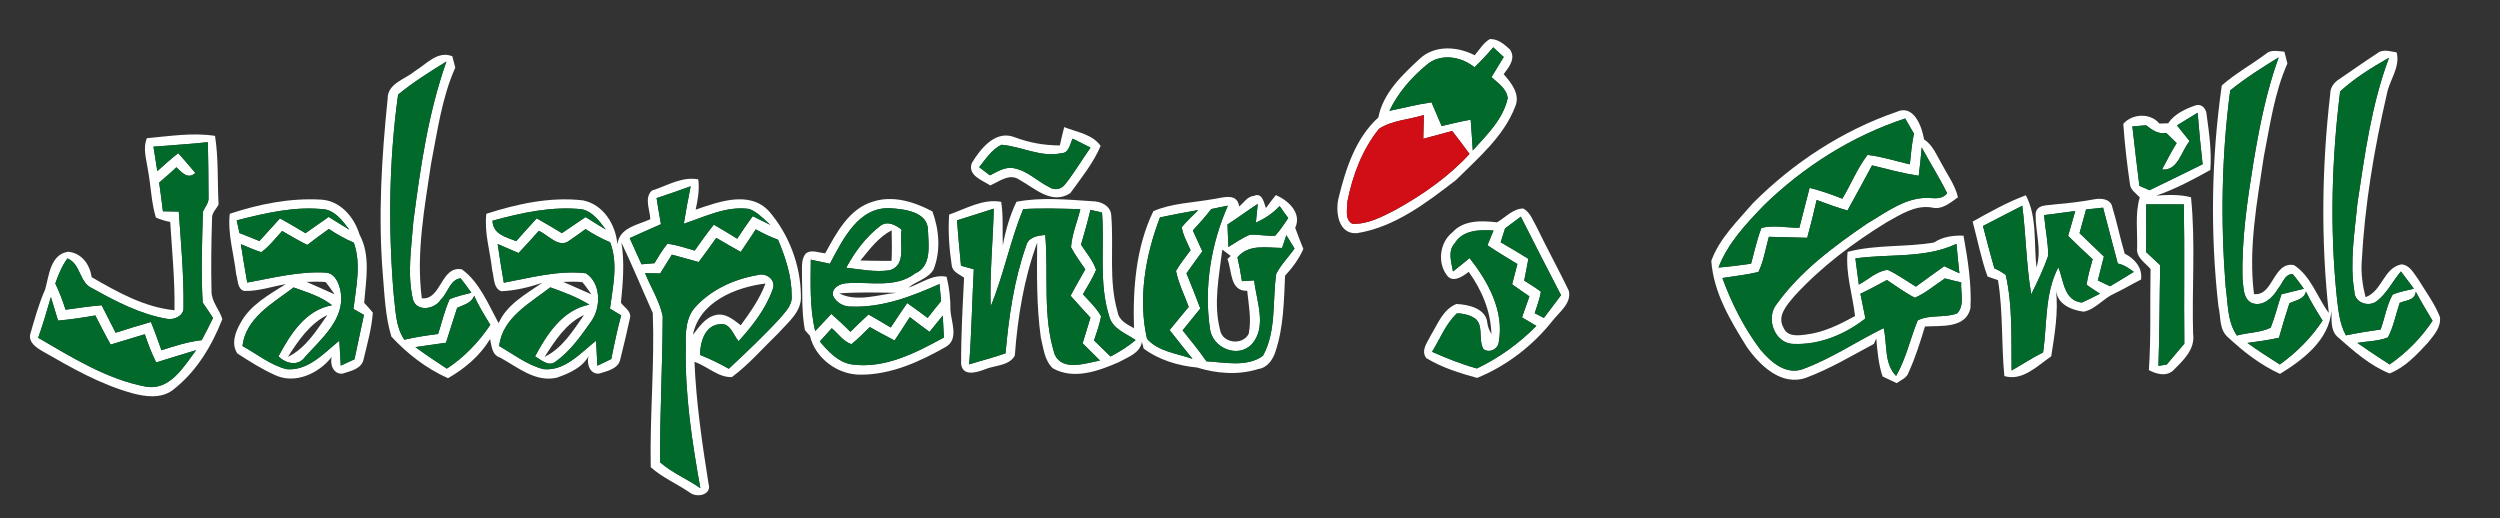 <?xml version="1.0" encoding="UTF-8" ?>
<!DOCTYPE svg PUBLIC "-//W3C//DTD SVG 1.1//EN" "http://www.w3.org/Graphics/SVG/1.1/DTD/svg11.dtd">
<svg width="584pt" height="121pt" viewBox="0 0 584 121" version="1.1" xmlns="http://www.w3.org/2000/svg">
<rect x="0" y="0" width="584" height="121" fill="#333333" stroke="none"/>
<g id="#ffffffff">
<path fill="#ffffff" opacity="1.00" d=" M 344.48 12.91 C 345.61 11.62 346.50 10.00 348.04 9.12 C 349.97 9.09 351.40 10.34 352.73 11.57 C 354.17 13.61 352.49 15.72 351.25 17.33 C 353.05 19.36 355.19 22.00 353.95 24.90 C 351.26 31.91 345.29 36.91 340.10 42.07 C 333.20 47.38 325.81 53.06 316.99 54.47 C 312.55 54.80 311.88 49.31 312.73 46.08 C 314.39 39.36 316.69 32.23 321.98 27.45 C 323.07 21.72 327.57 17.51 331.67 13.71 C 335.15 10.46 340.50 10.83 344.48 12.91 M 344.44 15.72 C 341.36 13.18 336.45 12.37 333.27 15.15 C 329.69 18.10 326.58 21.70 324.57 25.89 C 327.84 25.23 331.08 24.37 334.40 23.90 C 335.19 25.74 335.98 27.59 336.77 29.44 C 339.02 28.90 341.27 28.37 343.55 27.95 C 343.74 30.35 343.88 32.75 344.04 35.15 C 347.30 31.53 351.12 27.87 352.20 22.94 C 351.97 20.69 349.92 19.42 348.41 18.02 C 349.36 16.45 350.32 14.88 351.27 13.31 C 350.66 12.74 349.43 11.62 348.82 11.06 C 347.44 12.68 345.98 14.25 344.44 15.72 M 322.16 30.07 C 318.24 34.89 315.95 40.99 314.76 47.05 C 314.74 48.72 314.08 51.32 315.89 52.27 C 319.55 52.45 322.88 50.59 326.05 48.98 C 332.36 45.48 338.37 41.29 343.28 35.96 C 341.96 34.15 340.60 32.35 339.22 30.59 C 336.98 31.23 334.72 31.81 332.48 32.41 C 332.53 30.56 332.58 28.71 332.62 26.86 C 329.16 27.95 325.25 28.08 322.16 30.07 Z" />
<path fill="#ffffff" opacity="1.00" d=" M 529.28 12.61 C 530.50 11.48 532.15 11.99 533.63 12.07 C 533.80 12.76 534.16 14.14 534.34 14.83 C 531.27 21.72 530.28 29.28 528.82 36.62 C 527.25 47.21 525.19 57.97 526.53 68.70 C 531.05 69.25 531.00 61.02 535.88 61.93 C 539.84 64.50 541.29 69.42 544.01 73.11 C 542.14 56.11 542.38 38.93 544.34 21.96 C 544.32 20.45 545.24 19.22 546.49 18.46 C 549.45 16.45 552.37 14.38 555.36 12.43 C 556.67 11.36 558.37 12.04 559.86 12.24 C 560.75 15.81 558.10 18.76 557.53 22.15 C 554.57 34.93 552.41 47.92 551.70 61.03 C 551.50 63.86 551.90 66.67 552.59 69.42 C 556.48 68.03 556.79 62.60 560.94 61.76 C 562.88 61.85 563.82 63.80 564.84 65.16 C 566.61 68.07 568.71 70.84 569.96 74.03 C 570.31 76.42 568.52 78.34 567.15 80.06 C 564.56 82.86 561.83 85.81 558.21 87.24 C 553.54 85.37 549.72 81.92 545.98 78.63 C 544.33 77.06 544.73 74.63 544.60 72.59 C 544.12 79.39 537.98 84.05 532.61 87.34 C 528.01 85.24 523.98 82.09 520.31 78.65 C 518.37 76.86 518.80 73.94 518.23 71.58 C 516.28 54.44 516.58 37.01 519.01 19.96 C 522.15 17.19 525.91 15.12 529.28 12.61 M 520.98 21.12 C 518.96 36.28 518.72 51.72 519.91 66.97 C 520.49 70.81 520.23 75.04 522.54 78.38 C 525.12 77.65 528.01 77.73 530.43 76.55 C 531.44 74.00 532.08 71.33 532.95 68.74 C 534.69 68.30 536.43 67.88 538.18 67.45 C 537.33 66.30 536.50 65.12 535.57 64.02 C 533.73 63.99 533.27 66.14 532.26 67.28 C 531.01 69.39 528.83 71.70 526.12 70.83 C 523.90 69.87 524.12 67.03 523.85 65.04 C 523.62 55.91 524.97 46.84 526.42 37.86 C 527.81 29.58 529.43 21.31 532.30 13.40 C 528.41 15.79 524.53 18.25 520.98 21.12 M 546.66 21.35 C 544.69 37.16 544.24 53.22 545.85 69.09 C 546.22 72.24 546.45 75.51 548.01 78.34 C 550.69 77.79 553.39 77.34 556.11 76.98 C 557.07 74.29 557.53 71.34 558.91 68.83 C 560.48 68.11 562.22 67.88 563.89 67.43 C 562.88 66.09 561.86 64.75 560.86 63.41 C 558.95 65.64 557.65 68.42 555.33 70.26 C 553.40 71.87 550.02 70.78 549.98 68.09 C 548.85 61.25 550.05 54.30 550.70 47.47 C 552.42 36.01 553.98 24.38 558.08 13.48 C 554.07 15.76 550.06 18.24 546.66 21.35 M 538.68 68.14 C 538.18 69.98 536.22 70.13 534.81 70.85 C 533.94 73.52 533.12 76.20 532.37 78.90 C 529.94 79.45 527.45 79.77 525.00 80.11 C 527.46 81.87 529.99 83.53 532.56 85.14 C 536.47 82.34 539.90 78.92 542.55 74.89 C 541.18 72.69 539.81 70.48 538.68 68.14 M 564.33 68.16 C 564.11 70.24 561.97 70.11 560.57 70.75 C 559.66 73.43 559.15 76.28 557.83 78.81 C 555.57 79.73 553.05 79.69 550.68 80.10 C 553.15 81.84 555.67 83.49 558.21 85.14 C 562.16 82.40 565.58 78.95 568.24 74.94 C 566.92 72.69 565.56 70.46 564.33 68.16 Z" />
<path fill="#ffffff" opacity="1.00" d=" M 96.89 16.63 C 99.60 15.01 102.15 11.78 105.66 13.13 C 105.84 13.80 106.18 15.14 106.35 15.80 C 103.19 22.89 102.19 30.67 100.70 38.22 C 99.16 48.60 97.18 59.17 98.53 69.68 C 103.10 70.20 102.98 61.94 107.91 62.93 C 112.03 65.93 114.07 71.10 116.48 75.49 C 118.37 71.12 122.90 68.68 126.65 66.07 C 123.56 67.12 120.33 67.90 117.07 68.03 C 115.18 67.26 115.45 64.74 114.97 63.10 C 114.51 58.72 113.09 54.37 113.61 49.94 C 120.84 47.62 128.53 45.93 136.15 46.80 C 140.94 47.75 143.85 52.47 144.22 57.09 C 144.70 53.13 148.96 52.57 151.91 51.21 C 151.85 49.05 150.44 46.31 152.25 44.53 C 155.79 43.42 159.27 41.17 163.12 41.90 C 163.42 44.28 163.02 46.65 162.51 48.97 C 167.91 47.13 175.12 44.41 179.68 49.39 C 184.29 54.76 187.02 61.92 187.09 69.02 C 187.35 72.80 184.10 75.27 181.84 77.81 C 178.26 81.26 174.98 85.11 170.98 88.08 C 167.84 88.25 165.19 85.51 162.23 84.53 C 162.62 94.07 164.02 103.52 165.50 112.93 C 166.40 115.62 162.75 116.39 161.09 115.03 C 158.11 112.99 154.70 111.56 152.01 109.13 C 151.78 97.14 152.94 85.10 152.49 73.11 C 150.04 67.64 147.75 62.09 145.17 56.68 C 145.93 61.35 145.51 66.06 145.05 70.73 C 145.81 71.78 147.27 72.53 147.23 73.99 C 146.52 77.30 145.73 80.58 144.92 83.86 C 144.50 86.16 141.86 86.67 140.00 87.26 C 137.81 87.54 136.96 84.93 137.49 83.21 C 135.96 85.93 132.87 87.25 130.06 88.23 C 125.08 89.38 120.90 85.75 116.83 83.53 C 114.90 82.94 114.85 80.84 114.48 79.20 C 112.15 83.09 108.56 86.12 104.65 88.35 C 99.62 86.11 95.16 82.65 91.43 78.63 C 90.00 73.92 89.83 68.91 89.42 64.02 C 88.31 50.39 89.16 36.69 90.55 23.12 C 90.50 19.45 94.59 18.58 96.89 16.63 M 93.00 22.10 C 90.86 37.53 90.67 53.29 91.97 68.83 C 92.44 72.40 92.35 76.25 94.45 79.35 C 97.05 78.76 99.69 78.34 102.34 78.02 C 103.23 75.30 103.85 72.49 105.04 69.88 C 106.67 69.20 108.40 68.83 110.11 68.38 C 109.28 67.24 108.48 66.09 107.58 65.01 C 105.09 65.32 104.62 68.51 102.94 70.03 C 101.56 72.27 97.30 72.95 96.46 69.94 C 95.08 63.99 96.11 57.84 96.55 51.84 C 98.19 39.19 100.01 26.43 104.29 14.36 C 100.42 16.77 96.51 19.19 93.00 22.10 M 153.38 46.28 C 153.70 48.31 154.02 50.34 154.40 52.37 C 151.97 53.46 149.52 54.51 147.10 55.63 C 147.98 57.69 148.98 59.69 149.86 61.74 C 150.62 61.68 152.12 61.54 152.88 61.48 C 153.83 59.93 154.73 58.33 155.91 56.94 C 158.09 57.20 160.17 57.93 162.28 58.53 C 163.72 56.48 165.17 54.43 166.75 52.48 C 168.59 53.54 170.40 54.64 172.21 55.76 C 173.36 53.97 174.58 52.23 175.83 50.50 C 177.21 51.19 178.59 51.87 179.98 52.55 C 178.43 51.22 177.02 49.59 175.07 48.82 C 169.71 48.04 164.70 50.64 159.74 52.26 C 160.21 49.33 160.75 46.42 161.34 43.51 C 158.70 44.47 156.06 45.41 153.38 46.28 M 115.05 51.56 C 115.16 54.76 118.20 55.36 120.58 56.33 C 122.17 54.54 123.76 52.76 125.38 51.01 C 127.36 52.13 129.32 53.27 131.26 54.46 C 133.11 53.21 134.93 51.93 136.80 50.71 C 138.36 51.70 139.93 52.68 141.52 53.62 C 140.03 51.69 138.47 49.44 135.92 48.88 C 128.87 48.15 121.82 49.71 115.05 51.56 M 121.13 59.11 C 119.50 58.41 117.87 57.70 116.25 57.00 C 116.72 60.01 117.15 63.04 117.69 66.04 C 124.00 64.88 130.44 63.06 136.89 63.84 C 140.41 66.15 140.43 71.75 138.16 75.00 C 135.71 78.48 133.18 82.11 129.64 84.58 C 128.03 85.68 126.34 84.00 124.99 83.26 C 127.72 78.08 131.47 72.35 137.66 71.16 C 134.81 69.42 131.68 68.24 128.54 67.13 C 123.81 70.84 117.36 74.18 116.61 80.84 C 119.98 82.75 123.14 85.27 126.95 86.23 C 131.98 86.74 135.63 82.41 139.25 79.58 C 139.34 81.53 139.45 83.48 139.54 85.43 C 140.63 84.91 141.71 84.39 142.80 83.86 C 143.47 80.45 144.19 77.03 145.10 73.67 C 144.23 73.15 143.36 72.63 142.49 72.11 C 143.14 66.97 144.46 61.62 142.52 56.59 C 140.51 55.76 138.60 54.70 136.78 53.52 C 135.56 54.40 134.36 55.31 133.10 56.13 C 130.60 58.20 128.13 54.89 125.86 53.93 C 124.31 55.69 122.75 57.43 121.13 59.11 M 173.04 58.85 C 171.13 57.77 169.20 56.70 167.32 55.57 C 165.97 57.46 164.63 59.36 163.22 61.21 C 161.14 60.60 159.03 60.10 156.95 59.49 C 156.05 60.96 155.13 62.42 154.22 63.88 C 153.33 63.86 151.56 63.82 150.68 63.80 C 152.04 67.14 154.06 70.29 154.81 73.84 C 154.77 85.22 154.14 96.60 154.19 107.98 C 156.97 110.46 160.56 111.88 163.60 114.04 C 161.65 103.15 159.97 92.13 160.20 81.04 C 160.13 77.76 160.14 74.08 162.58 71.56 C 166.30 67.56 171.58 65.18 176.91 64.27 C 178.95 63.60 181.37 65.35 180.51 67.56 C 178.89 72.17 175.79 76.12 172.54 79.70 C 171.25 78.25 170.58 75.26 168.07 75.74 C 164.62 76.05 163.55 80.00 163.53 82.91 C 165.84 83.83 168.09 84.89 170.24 86.14 C 174.34 82.31 178.44 78.45 182.23 74.31 C 183.48 72.82 185.12 71.25 184.93 69.12 C 184.97 64.56 183.49 60.16 181.75 56.00 C 179.94 55.35 178.22 54.49 176.54 53.58 C 175.43 55.38 174.18 57.08 173.04 58.85 M 131.56 65.85 C 133.75 66.82 135.96 67.76 138.15 68.75 C 137.46 67.79 136.81 66.80 136.04 65.91 C 134.55 65.73 133.05 65.82 131.56 65.85 M 161.87 78.21 C 163.30 76.42 164.67 74.23 167.04 73.63 C 169.35 72.96 171.35 74.68 173.04 75.98 C 175.28 72.93 177.47 69.80 178.82 66.23 C 171.86 67.08 163.37 70.52 161.87 78.21 M 106.79 71.91 C 105.89 74.62 105.07 77.35 104.18 80.06 C 101.80 80.40 99.42 80.74 97.04 81.08 C 99.42 82.85 101.90 84.48 104.38 86.11 C 108.45 83.45 111.84 79.90 114.54 75.87 C 113.17 73.67 111.81 71.47 110.76 69.10 C 110.13 70.85 108.28 71.21 106.79 71.91 M 127.22 83.36 C 131.39 81.35 133.87 77.23 136.43 73.58 C 132.22 75.52 129.64 79.60 127.22 83.36 Z" />
<path fill="#ffffff" opacity="1.00" d=" M 506.48 28.80 C 507.95 26.60 510.56 25.40 512.99 24.58 C 514.62 24.21 515.46 25.67 515.50 27.04 C 516.08 31.23 516.66 35.47 516.33 39.70 C 512.27 41.97 508.14 44.17 503.73 45.69 C 506.43 45.51 509.17 45.39 511.82 46.08 C 512.90 56.66 512.00 67.37 512.31 78.01 C 512.84 81.66 509.87 84.33 507.54 86.65 C 505.85 88.01 503.69 87.35 501.98 86.46 C 502.51 78.60 502.21 70.72 502.37 62.84 C 501.11 61.37 498.97 60.14 499.23 57.92 C 499.34 53.98 498.72 49.93 499.85 46.10 C 498.95 45.13 497.61 44.34 497.54 42.88 C 496.86 38.25 496.33 33.59 496.00 28.93 C 498.09 26.53 502.32 26.30 504.43 28.86 C 504.94 28.85 505.96 28.81 506.48 28.80 M 508.54 29.29 C 509.52 30.51 510.51 31.74 511.50 32.97 C 509.53 35.26 508.81 39.97 505.05 39.60 C 506.12 37.51 507.24 35.44 508.46 33.42 C 507.64 32.63 506.83 31.84 506.02 31.05 C 504.16 31.43 502.70 30.32 501.33 29.27 C 500.25 29.35 499.18 29.44 498.12 29.53 C 498.65 34.16 499.18 38.78 499.76 43.41 C 500.35 43.66 501.53 44.18 502.13 44.43 C 506.27 42.44 510.40 40.41 514.53 38.37 C 514.08 34.37 513.68 30.36 513.37 26.34 C 511.77 27.34 510.13 28.28 508.54 29.29 M 501.33 47.74 C 501.37 51.45 501.36 55.16 501.33 58.88 C 502.42 59.90 503.52 60.93 504.62 61.96 C 504.46 69.79 504.48 77.63 504.21 85.46 C 504.69 85.39 505.66 85.24 506.14 85.16 C 507.51 83.54 508.89 81.91 510.26 80.28 C 510.14 69.43 510.35 58.58 510.14 47.73 C 507.20 47.73 504.26 47.73 501.33 47.74 Z" />
<path fill="#ffffff" opacity="1.00" d=" M 409.47 47.48 C 418.89 38.03 430.37 30.50 443.00 26.15 C 447.03 24.25 448.96 29.52 449.46 32.57 C 451.50 33.86 452.35 36.20 453.53 38.19 C 454.88 40.79 456.70 43.18 457.38 46.08 C 455.55 47.39 453.60 49.13 451.16 48.45 C 447.35 47.88 443.97 50.12 440.80 51.87 C 432.92 56.70 425.43 62.33 419.17 69.16 C 417.49 71.17 415.00 73.80 416.64 76.57 C 417.55 78.73 420.07 78.40 421.98 78.14 C 426.06 77.64 429.78 75.78 433.34 73.83 C 432.77 68.84 431.08 63.90 431.60 58.84 C 438.17 57.09 445.10 57.79 451.79 56.65 C 453.82 55.28 456.28 54.97 458.68 55.05 C 459.67 60.62 460.59 66.33 460.30 72.00 C 459.20 76.80 453.40 76.03 449.67 76.27 C 448.56 79.90 447.43 83.55 445.84 87.01 C 445.43 88.31 444.05 88.78 443.06 89.50 C 441.96 88.98 440.87 88.46 439.77 87.94 C 438.81 85.08 438.56 82.06 438.30 79.08 C 438.16 79.39 437.87 80.02 437.73 80.34 C 432.58 83.10 427.52 86.13 422.04 88.19 C 416.22 90.36 411.07 85.38 408.02 80.99 C 404.20 74.84 400.28 68.34 399.76 60.94 C 401.68 55.64 405.89 51.67 409.47 47.48 M 412.02 47.99 C 407.88 52.31 403.61 56.82 401.44 62.50 C 403.98 62.29 406.52 61.96 409.05 61.60 C 409.82 58.80 410.42 55.95 411.47 53.24 C 414.35 52.51 417.39 53.24 420.33 53.20 C 421.14 50.10 421.91 46.99 422.72 43.89 C 425.34 44.51 427.87 45.44 430.37 46.42 C 432.39 43.04 433.85 39.31 436.26 36.18 C 439.62 36.58 442.85 37.63 446.14 38.39 C 446.39 35.99 446.59 33.58 447.09 31.21 C 446.41 30.03 445.73 28.86 445.05 27.68 C 432.66 31.75 421.35 38.91 412.02 47.99 M 448.91 34.44 C 448.72 36.66 448.51 38.87 448.21 41.07 C 444.53 40.49 440.92 39.54 437.31 38.64 C 435.41 42.15 433.52 45.67 431.58 49.17 C 429.13 48.48 426.74 47.61 424.37 46.71 C 423.69 49.66 422.98 52.62 422.17 55.55 C 419.18 55.49 416.20 55.36 413.21 55.32 C 412.43 58.06 412.02 60.94 410.78 63.52 C 408.01 64.21 405.16 64.49 402.35 64.94 C 404.52 70.91 407.44 76.65 411.27 81.73 C 413.63 84.51 417.10 87.61 421.04 86.26 C 427.73 83.82 433.66 79.77 440.02 76.64 C 440.92 80.36 440.04 84.87 442.93 87.81 C 445.26 83.75 446.22 79.14 447.97 74.85 C 450.81 73.39 454.23 74.33 457.18 73.21 C 459.01 71.31 457.96 68.34 458.14 65.97 C 456.84 65.70 455.60 65.36 454.33 65.04 C 452.01 66.57 449.88 68.44 447.31 69.56 C 445.01 68.38 442.93 66.83 440.78 65.41 C 438.73 66.51 436.70 67.64 434.59 68.62 C 434.98 70.54 435.37 72.46 435.76 74.39 C 431.04 78.10 425.09 80.59 419.02 80.34 C 414.54 80.34 412.35 74.25 415.06 71.00 C 420.61 63.29 428.41 57.53 436.17 52.21 C 440.77 49.51 445.49 45.76 451.13 46.27 C 452.46 46.39 453.97 46.33 454.85 45.14 C 453.04 41.48 450.85 38.03 448.91 34.44 M 433.42 60.37 C 433.69 62.41 433.95 64.44 434.22 66.48 C 436.44 65.32 438.42 63.28 440.98 63.04 C 443.30 64.11 445.36 65.64 447.55 66.96 C 449.73 65.34 451.96 63.77 454.17 62.18 C 455.06 62.60 456.83 63.43 457.72 63.84 C 457.46 61.55 457.23 59.26 457.03 56.96 C 449.68 60.45 441.27 59.23 433.42 60.37 Z" />
<path fill="#ffffff" opacity="1.00" d=" M 247.58 33.97 C 247.89 32.53 248.23 31.11 248.60 29.69 C 251.52 30.87 255.18 31.33 257.11 34.08 C 255.40 38.09 252.57 41.59 250.03 45.11 C 245.70 47.95 241.75 43.97 238.13 41.99 C 235.82 40.38 233.46 42.40 231.32 43.31 C 229.46 42.11 225.98 40.96 227.01 38.10 C 229.06 34.71 232.58 30.25 237.08 32.08 C 240.45 33.34 243.99 33.98 247.58 33.97 M 250.58 32.39 C 249.91 33.60 249.78 35.74 247.98 35.78 C 243.13 36.85 238.63 34.19 233.93 33.82 C 231.66 34.94 230.28 37.15 228.73 39.05 C 229.56 39.69 230.40 40.32 231.24 40.96 C 233.02 40.08 234.84 38.84 236.94 39.31 C 240.08 39.92 242.37 42.39 245.17 43.74 C 246.45 44.59 248.02 44.16 248.88 42.96 C 251.02 40.26 252.75 37.28 254.75 34.48 C 253.35 33.79 251.96 33.10 250.58 32.39 Z" />
<path fill="#ffffff" opacity="1.00" d=" M 34.31 32.27 C 39.57 31.83 44.96 30.92 50.23 31.74 C 51.06 37.04 50.77 42.43 51.06 47.77 C 50.55 48.81 49.48 49.68 49.54 50.93 C 49.35 56.63 49.28 62.34 49.41 68.04 C 49.38 70.46 51.27 72.31 51.94 74.55 C 49.43 80.93 45.75 87.02 40.22 91.22 C 37.50 93.15 33.93 92.67 30.91 91.86 C 23.44 89.80 16.65 85.91 9.98 82.07 C 8.54 81.26 6.60 79.97 7.07 78.04 C 8.10 74.53 9.05 70.97 10.55 67.62 C 11.46 64.37 11.75 59.41 15.95 58.80 C 19.15 59.17 20.95 61.75 21.42 64.75 C 27.42 68.22 33.74 71.79 40.76 72.47 C 40.88 65.58 40.19 58.71 39.76 51.84 C 38.60 51.63 37.48 51.29 36.41 50.81 C 35.34 47.27 35.26 43.52 34.59 39.89 C 34.25 37.37 33.30 34.76 34.31 32.27 M 35.85 34.26 C 36.16 36.17 36.46 38.07 36.75 39.98 C 38.34 38.53 39.94 37.09 41.64 35.77 C 42.99 37.30 44.34 38.84 45.64 40.41 C 43.86 42.00 42.51 40.29 41.20 39.08 C 39.93 40.34 38.51 41.45 37.18 42.66 C 37.52 44.89 37.77 47.13 38.06 49.36 C 39.30 49.38 40.53 49.40 41.76 49.42 C 42.29 56.92 42.97 64.43 42.87 71.95 C 42.92 73.77 40.65 74.79 39.06 74.49 C 32.81 73.42 27.07 70.44 21.59 67.37 C 18.45 66.04 18.97 61.74 15.76 60.36 C 14.47 62.13 13.64 64.16 12.92 66.22 C 13.88 68.19 14.65 70.26 15.32 72.35 C 18.13 71.96 20.93 71.53 23.75 71.31 C 24.84 73.44 25.92 75.58 27.01 77.72 C 29.74 76.84 32.49 76.02 35.25 75.21 C 36.15 77.38 36.94 79.59 37.71 81.81 C 40.79 80.84 43.89 79.81 47.12 79.46 C 48.04 77.75 48.91 76.01 49.76 74.27 C 48.97 73.05 48.16 71.85 47.34 70.67 C 46.95 63.59 47.20 56.51 47.40 49.43 C 47.89 48.34 48.85 47.35 48.71 46.06 C 48.69 41.78 48.66 37.49 48.56 33.21 C 44.34 33.68 40.09 33.90 35.85 34.26 M 8.92 78.91 C 16.84 83.49 24.86 88.55 33.97 90.30 C 39.67 91.37 42.92 85.65 45.81 81.80 C 42.69 82.73 39.59 83.70 36.48 84.66 C 35.41 82.54 34.59 80.32 33.82 78.08 C 31.17 78.90 28.51 79.71 25.85 80.49 C 24.59 78.26 23.44 75.97 22.26 73.69 C 19.38 74.19 16.48 74.64 13.56 74.89 C 13.00 73.06 12.44 71.23 11.89 69.40 C 10.96 72.59 10.04 75.79 8.92 78.91 Z" />
<path fill="#ffffff" opacity="1.00" d=" M 269.42 49.33 C 273.74 47.45 278.56 47.37 283.15 46.55 C 285.43 46.29 288.96 44.80 289.48 48.23 C 290.57 47.36 291.39 45.87 292.92 45.76 C 294.85 44.86 295.27 47.37 295.72 48.61 C 296.45 47.57 297.24 46.57 298.04 45.57 C 300.96 46.83 304.16 49.76 302.56 53.22 C 303.16 54.87 303.80 56.52 304.46 58.15 C 303.44 60.49 301.91 62.54 300.19 64.41 C 299.93 70.31 299.85 76.38 297.98 82.04 C 297.39 83.95 296.08 85.91 293.94 86.20 C 289.27 87.68 284.24 87.28 279.61 85.85 C 275.25 85.45 270.65 84.06 267.16 81.42 L 266.75 79.86 C 266.30 82.56 263.44 83.42 261.36 84.60 C 256.62 86.66 250.85 88.79 245.95 86.04 C 243.98 84.22 243.74 81.28 243.13 78.80 C 242.12 71.48 242.22 64.06 242.28 56.69 C 239.18 65.15 237.72 74.12 237.06 83.08 C 235.65 85.56 232.31 85.29 229.96 86.32 C 228.09 87.03 224.87 87.98 224.52 85.01 C 224.49 78.30 224.88 71.57 225.21 64.86 C 224.12 64.06 222.51 63.55 222.33 62.01 C 221.73 58.09 221.45 54.08 221.72 50.12 C 225.63 48.78 229.62 46.35 233.88 47.15 C 234.41 50.52 234.12 53.94 234.26 57.33 C 234.90 53.82 235.89 50.36 237.45 47.13 C 243.30 46.02 249.29 46.63 255.19 47.01 C 257.18 47.01 259.48 48.08 259.59 50.34 C 260.21 57.82 258.94 65.55 261.07 72.86 C 261.39 74.91 263.29 75.76 264.90 76.67 C 264.61 67.44 265.34 57.76 269.42 49.33 M 282.95 48.83 C 281.62 50.59 280.14 52.22 278.65 53.84 C 279.40 55.46 280.14 57.08 280.87 58.71 C 279.59 60.40 278.41 62.14 277.16 63.85 C 278.29 66.57 279.36 69.31 280.40 72.07 C 279.02 73.78 277.65 75.48 276.26 77.17 C 278.15 79.55 280.10 81.89 281.82 84.40 C 286.13 84.64 291.32 85.83 295.03 83.11 C 298.21 77.30 297.20 70.35 298.12 64.01 C 299.19 61.82 301.01 60.06 302.40 58.06 C 301.76 57.02 301.13 55.98 300.49 54.94 C 300.24 55.69 299.75 57.17 299.50 57.92 C 295.86 57.90 291.74 56.94 289.07 60.11 C 289.48 61.95 289.85 63.81 290.12 65.68 C 290.84 65.63 292.27 65.55 292.98 65.50 C 293.48 70.31 296.04 76.27 292.45 80.38 C 289.11 83.89 283.06 81.22 282.62 76.62 C 281.24 66.99 282.91 56.91 286.83 48.04 C 285.53 48.31 284.24 48.56 282.95 48.83 M 286.74 52.44 C 286.80 54.19 286.87 55.94 286.95 57.69 C 288.60 56.69 290.19 55.56 291.99 54.82 C 293.95 54.76 295.91 55.17 297.88 55.06 C 299.05 53.81 299.96 52.34 300.93 50.94 C 300.24 50.01 299.57 49.08 298.92 48.13 C 297.38 49.83 295.44 51.06 293.37 52.02 C 293.48 50.92 293.70 48.73 293.81 47.63 C 291.41 49.18 289.14 50.91 286.74 52.44 M 223.55 51.47 C 223.83 55.01 224.14 58.54 224.49 62.08 C 225.48 62.35 226.48 62.62 227.48 62.90 C 227.08 70.30 226.96 77.72 226.40 85.12 C 229.22 84.23 232.10 83.52 234.89 82.53 C 235.65 74.06 236.85 65.52 239.69 57.47 C 240.18 55.37 242.35 55.04 244.17 54.89 C 244.98 64.20 243.48 73.85 246.41 82.89 C 248.31 86.80 253.65 84.81 256.96 84.22 C 255.61 82.87 254.25 81.53 252.90 80.19 C 253.50 78.19 254.13 76.21 254.73 74.22 C 253.17 72.51 251.61 70.81 250.08 69.08 C 251.19 67.01 252.36 64.97 253.52 62.93 C 252.38 61.22 251.12 59.58 250.19 57.75 C 250.40 54.70 251.66 51.82 252.37 48.86 C 247.92 48.75 243.47 48.59 239.02 48.85 C 235.97 56.26 234.48 64.20 231.42 71.59 C 231.17 63.97 231.96 56.36 232.15 48.74 C 229.29 49.68 226.41 50.57 223.55 51.47 M 254.73 49.03 C 254.08 51.76 253.33 54.46 252.53 57.15 C 253.75 59.07 255.32 60.83 256.05 63.02 C 255.25 65.03 254.04 66.85 252.97 68.74 C 254.46 70.38 256.13 71.92 257.22 73.89 C 256.86 75.82 256.18 77.67 255.57 79.52 C 256.85 80.77 258.14 82.02 259.42 83.28 C 261.48 82.18 263.49 80.96 265.28 79.44 C 263.03 77.87 259.91 76.87 259.12 73.93 C 256.63 66.07 258.07 57.71 257.43 49.64 C 256.53 49.43 255.63 49.23 254.73 49.03 M 270.98 50.77 C 267.57 59.67 265.81 69.75 267.94 79.13 C 270.50 82.12 275.00 82.56 278.58 83.84 C 276.79 81.60 274.96 79.39 273.22 77.11 C 274.68 75.29 276.19 73.49 277.68 71.69 C 276.66 68.90 275.30 66.20 274.71 63.28 C 275.71 61.58 276.93 60.03 278.11 58.46 C 277.36 56.69 276.36 54.98 276.05 53.07 C 277.24 51.64 278.62 50.39 279.92 49.07 C 276.93 49.57 273.95 50.16 270.98 50.77 M 285.53 58.30 C 284.78 64.45 283.43 70.84 284.98 76.96 C 285.48 80.23 290.26 80.78 291.70 77.98 C 292.39 74.66 291.69 71.25 291.35 67.94 C 287.22 68.02 287.84 63.28 286.73 60.52 C 286.92 60.34 287.31 59.97 287.50 59.79 C 286.83 59.31 286.17 58.81 285.53 58.30 Z" />
<path fill="#ffffff" opacity="1.00" d=" M 460.81 51.77 C 464.84 49.51 468.89 47.24 473.23 45.61 C 475.94 50.73 475.06 56.86 475.72 62.46 C 477.01 58.35 475.45 54.18 475.52 50.03 C 475.68 47.65 478.32 48.05 480.01 47.74 C 483.07 47.49 486.12 47.13 489.15 46.57 C 490.73 46.24 493.05 46.41 493.43 48.36 C 494.53 51.95 495.26 55.65 496.33 59.25 C 498.63 60.39 500.54 62.56 500.15 65.30 C 498.04 66.35 496.03 67.57 493.90 68.58 C 491.35 69.69 489.59 72.20 486.78 72.81 C 483.82 72.43 480.55 71.07 480.27 67.70 C 480.88 72.88 479.96 78.11 479.17 83.22 C 475.99 85.43 472.44 89.11 468.22 87.85 C 467.49 80.42 467.95 72.86 466.73 65.44 C 466.12 65.23 464.90 64.80 464.29 64.59 C 462.78 60.42 461.96 56.04 460.81 51.77 M 463.22 52.79 C 464.10 56.09 464.92 59.40 465.89 62.68 C 466.82 63.10 467.69 63.60 468.53 64.19 C 470.20 71.51 469.80 79.09 469.91 86.54 C 472.37 85.15 474.73 83.57 477.27 82.32 C 478.24 75.65 477.61 68.57 480.83 62.42 C 482.10 65.51 482.07 70.16 486.28 70.68 C 487.73 70.06 489.13 69.33 490.55 68.61 C 489.49 67.92 488.42 67.26 487.43 66.50 C 487.68 64.48 488.33 62.53 488.84 60.56 C 486.90 58.77 484.97 56.96 483.11 55.10 C 483.67 53.17 484.22 51.23 484.78 49.30 C 482.35 49.61 479.92 49.93 477.50 50.25 C 477.76 53.42 478.46 56.56 478.46 59.74 C 477.38 62.84 475.96 65.82 474.50 68.75 C 473.32 61.91 473.28 54.94 472.40 48.06 C 469.33 49.62 466.27 51.21 463.22 52.79 M 487.31 48.93 C 486.81 50.78 486.31 52.62 485.78 54.46 C 487.69 56.27 489.59 58.10 491.48 59.94 C 490.95 61.78 490.57 63.66 490.06 65.51 C 491.00 65.96 491.95 66.42 492.90 66.87 C 494.76 65.77 496.62 64.66 498.45 63.51 C 497.31 62.66 496.13 61.84 494.71 61.56 C 493.54 57.22 492.44 52.86 491.28 48.51 C 489.95 48.65 488.62 48.79 487.31 48.93 Z" />
<path fill="#ffffff" opacity="1.00" d=" M 53.67 49.94 C 60.50 47.67 67.73 46.22 74.96 46.63 C 79.48 46.85 82.75 50.71 83.98 54.78 C 86.65 59.74 85.47 65.43 85.07 70.75 C 85.78 71.48 86.45 72.24 87.09 73.03 C 86.83 76.71 85.80 80.29 84.95 83.87 C 84.53 86.18 81.87 86.68 80.00 87.28 C 77.89 87.49 76.98 85.04 77.51 83.34 C 74.56 87.21 68.91 89.86 64.21 87.60 C 61.14 86.22 58.28 84.40 55.46 82.58 C 53.94 80.36 54.97 77.52 56.21 75.41 C 58.48 71.18 62.87 68.84 66.75 66.37 C 63.53 66.93 60.33 68.07 57.04 67.96 C 55.41 67.54 55.62 65.40 55.18 64.13 C 54.66 59.41 53.15 54.72 53.67 49.94 M 55.29 51.47 C 55.45 52.21 55.78 53.69 55.94 54.44 C 57.49 55.05 59.05 55.67 60.60 56.30 C 62.21 54.55 63.79 52.77 65.40 51.01 C 67.41 52.12 69.40 53.28 71.36 54.47 C 73.18 53.21 74.97 51.92 76.78 50.67 C 78.39 51.68 79.99 52.69 81.62 53.67 C 80.11 51.75 78.55 49.47 76.00 48.93 C 69.01 48.09 62.03 49.77 55.29 51.47 M 61.04 58.91 C 59.40 58.42 57.85 57.66 56.26 57.04 C 56.75 60.03 57.21 63.02 57.75 66.00 C 63.77 64.92 69.82 63.34 75.97 63.67 C 78.27 63.75 79.25 66.24 79.57 68.16 C 80.68 74.49 75.09 79.10 71.31 83.33 C 69.67 85.65 66.86 84.98 65.04 83.26 C 67.75 78.16 71.39 72.34 77.56 71.31 C 74.94 69.21 71.68 68.28 68.59 67.15 C 63.81 70.79 57.44 74.20 56.64 80.82 C 60.02 82.70 63.13 85.25 66.92 86.24 C 71.98 86.70 75.68 82.48 79.27 79.57 C 79.38 81.52 79.48 83.47 79.60 85.41 C 80.67 84.91 81.74 84.42 82.81 83.93 C 83.51 80.47 84.30 77.02 85.02 73.56 C 84.41 73.21 83.18 72.52 82.57 72.17 C 83.16 67.04 84.43 61.73 82.65 56.68 C 80.60 55.84 78.67 54.72 76.82 53.49 C 75.12 54.71 73.43 55.94 71.77 57.22 C 69.77 56.21 67.83 55.09 65.91 53.96 C 64.33 55.65 62.93 57.56 61.04 58.91 M 71.61 65.85 C 73.79 66.83 75.98 67.75 78.15 68.75 C 77.47 67.78 76.82 66.78 76.04 65.88 C 74.57 65.74 73.08 65.82 71.61 65.85 M 67.26 83.37 C 71.43 81.34 73.90 77.23 76.48 73.58 C 72.37 75.61 69.65 79.59 67.26 83.37 Z" />
<path fill="#ffffff" opacity="1.00" d=" M 192.77 59.16 C 195.39 54.43 198.28 48.81 203.83 47.13 C 208.55 45.54 213.58 47.15 217.81 49.38 C 219.40 53.71 219.80 58.62 218.07 62.98 C 216.78 65.13 214.06 65.66 212.20 67.19 C 215.17 66.26 217.83 63.95 221.13 64.66 C 221.76 67.23 222.05 69.86 222.02 72.50 C 222.23 75.24 223.97 79.19 221.05 80.97 C 214.94 84.45 208.19 87.55 201.03 87.52 C 195.68 87.58 190.44 83.68 189.21 78.46 C 188.91 78.12 188.32 77.45 188.03 77.12 C 187.21 72.80 187.47 68.39 187.34 64.02 C 187.38 62.41 187.12 60.62 188.19 59.26 C 189.52 58.16 191.27 59.09 192.77 59.16 M 193.86 61.61 C 192.37 61.30 190.88 60.98 189.40 60.66 C 189.37 66.23 189.12 71.88 190.43 77.34 C 191.69 76.01 192.94 74.66 194.20 73.32 C 195.71 74.69 197.23 76.05 198.65 77.51 C 200.04 76.14 201.45 74.79 202.88 73.46 C 204.62 74.45 206.35 75.47 208.08 76.50 C 209.34 74.58 210.60 72.67 211.92 70.79 C 213.53 71.92 215.13 73.07 216.70 74.27 C 217.73 72.94 218.76 71.63 219.84 70.35 C 219.71 69.01 219.58 67.68 219.47 66.35 C 213.01 69.24 206.11 71.89 198.92 71.62 C 197.14 71.70 195.34 70.72 194.59 69.08 C 194.18 67.17 196.37 66.18 197.91 66.15 C 203.23 65.76 209.18 67.39 213.79 63.86 C 217.68 62.18 216.91 57.32 216.78 53.89 C 216.82 49.46 211.30 48.86 207.94 48.64 C 200.44 48.31 196.87 56.04 193.86 61.61 M 196.03 68.54 C 200.25 70.64 205.02 68.82 209.42 68.41 C 204.96 68.33 200.48 68.20 196.03 68.54 M 212.53 74.08 C 211.38 75.92 210.16 77.72 208.97 79.54 C 207.04 78.50 205.08 77.51 203.19 76.40 C 201.79 77.77 200.42 79.18 198.89 80.41 C 196.98 79.75 195.79 77.93 194.30 76.67 C 193.37 77.70 192.45 78.74 191.51 79.77 C 193.49 82.08 195.70 84.56 198.86 85.11 C 206.62 86.24 213.90 82.43 220.50 78.84 C 220.42 77.13 220.33 75.42 220.23 73.72 C 219.20 74.99 218.18 76.27 217.14 77.53 C 215.58 76.40 214.05 75.24 212.53 74.08 Z" />
<path fill="#ffffff" opacity="1.00" d=" M 349.71 51.94 C 351.68 50.78 353.39 48.76 355.83 48.70 C 357.51 49.63 358.12 51.59 359.03 53.16 C 361.41 58.12 364.09 62.94 366.47 67.91 C 367.15 70.80 364.36 72.81 362.76 74.82 C 358.14 80.70 352.00 85.44 345.06 88.28 C 340.96 87.16 336.83 85.87 333.17 83.65 C 331.83 81.80 333.50 79.92 334.29 78.24 C 335.89 75.60 337.13 72.25 340.22 71.01 C 343.02 71.14 347.17 72.04 347.45 75.48 C 347.54 76.41 347.97 77.23 348.39 78.05 C 348.27 72.76 346.16 67.75 343.09 63.50 C 341.66 64.61 339.23 66.27 337.90 64.16 C 335.76 61.24 336.36 56.59 339.25 54.31 C 341.88 51.36 346.10 51.52 349.71 51.94 M 351.59 53.35 C 351.24 54.43 350.90 55.51 350.56 56.59 C 352.74 57.84 354.89 59.14 357.03 60.46 C 356.74 62.16 356.38 63.85 356.05 65.55 C 357.38 66.37 358.72 67.19 359.96 68.15 C 359.67 69.87 359.03 71.51 358.51 73.17 C 359.05 73.45 360.12 73.99 360.65 74.27 C 362.00 72.50 363.33 70.73 364.66 68.96 C 361.49 62.86 358.36 56.75 355.27 50.61 C 354.04 51.53 352.81 52.44 351.59 53.35 M 339.85 56.80 C 338.11 58.69 339.06 61.21 339.41 63.42 C 340.72 62.40 342.00 61.34 343.29 60.28 C 347.63 65.78 351.45 72.70 350.11 79.95 C 349.91 81.61 347.91 82.55 346.54 81.56 C 345.16 79.22 346.89 75.40 343.99 74.05 C 342.87 73.46 341.60 73.22 340.35 73.20 C 337.71 75.66 336.40 79.17 334.53 82.18 C 337.94 83.68 341.41 85.09 345.01 86.07 C 350.18 83.59 354.88 80.22 358.89 76.13 C 357.77 75.46 356.66 74.80 355.54 74.14 C 356.10 72.50 356.68 70.86 357.27 69.23 C 355.91 68.31 354.55 67.38 353.23 66.42 C 353.64 64.84 354.05 63.26 354.46 61.68 C 352.11 60.25 349.75 58.84 347.47 57.29 C 347.94 56.14 348.41 54.99 348.88 53.84 C 345.65 53.65 341.76 53.68 339.85 56.80 Z" />
<path fill="#ffffff" opacity="1.00" d=" M 205.67 52.73 C 207.29 51.50 209.28 52.56 210.63 53.66 C 209.98 56.80 211.95 61.83 207.87 63.13 C 204.47 63.63 201.04 62.94 197.67 62.54 C 199.68 58.82 202.29 55.32 205.67 52.73 M 200.99 60.85 C 203.42 60.92 205.85 60.96 208.27 60.94 C 208.37 58.56 208.36 56.18 208.29 53.80 C 205.21 55.40 203.14 58.24 200.99 60.85 Z" />
</g>
<g id="#016a2bff">
<path fill="#016a2b" opacity="1.00" d=" M 344.44 15.72 C 345.98 14.25 347.44 12.68 348.82 11.06 C 349.43 11.62 350.66 12.74 351.27 13.31 C 350.32 14.88 349.36 16.45 348.41 18.02 C 349.92 19.42 351.97 20.69 352.20 22.94 C 351.12 27.87 347.30 31.53 344.04 35.15 C 343.88 32.75 343.74 30.35 343.55 27.95 C 341.27 28.37 339.02 28.90 336.77 29.44 C 335.98 27.59 335.19 25.74 334.40 23.90 C 331.08 24.37 327.84 25.23 324.57 25.89 C 326.58 21.70 329.69 18.10 333.27 15.15 C 336.45 12.37 341.36 13.18 344.44 15.72 Z" />
<path fill="#016a2b" opacity="1.00" d=" M 520.98 21.12 C 524.53 18.25 528.41 15.79 532.30 13.40 C 529.43 21.31 527.81 29.58 526.42 37.86 C 524.97 46.84 523.62 55.91 523.85 65.04 C 524.12 67.03 523.90 69.87 526.12 70.83 C 528.83 71.70 531.01 69.39 532.26 67.28 C 533.27 66.14 533.73 63.99 535.57 64.02 C 536.50 65.12 537.33 66.30 538.18 67.45 C 536.43 67.88 534.69 68.30 532.95 68.74 C 532.08 71.33 531.44 74.00 530.43 76.55 C 528.01 77.73 525.12 77.65 522.54 78.38 C 520.23 75.04 520.49 70.81 519.91 66.97 C 518.72 51.72 518.96 36.28 520.98 21.12 Z" />
<path fill="#016a2b" opacity="1.00" d=" M 546.66 21.35 C 550.06 18.24 554.07 15.76 558.08 13.48 C 553.98 24.38 552.42 36.01 550.70 47.47 C 550.05 54.30 548.85 61.25 549.98 68.09 C 550.02 70.78 553.40 71.87 555.33 70.26 C 557.65 68.42 558.95 65.64 560.86 63.41 C 561.86 64.75 562.88 66.09 563.89 67.43 C 562.22 67.88 560.48 68.11 558.91 68.83 C 557.53 71.34 557.07 74.29 556.11 76.98 C 553.39 77.34 550.69 77.79 548.01 78.34 C 546.45 75.51 546.22 72.24 545.85 69.09 C 544.24 53.22 544.69 37.16 546.66 21.35 Z" />
<path fill="#016a2b" opacity="1.00" d=" M 93.00 22.10 C 96.51 19.19 100.42 16.77 104.29 14.36 C 100.01 26.43 98.19 39.19 96.55 51.84 C 96.11 57.84 95.08 63.99 96.46 69.94 C 97.30 72.95 101.56 72.27 102.94 70.03 C 104.62 68.51 105.09 65.32 107.58 65.01 C 108.48 66.09 109.28 67.24 110.11 68.38 C 108.40 68.83 106.67 69.20 105.04 69.88 C 103.85 72.49 103.23 75.30 102.34 78.02 C 99.69 78.34 97.05 78.76 94.45 79.35 C 92.35 76.25 92.44 72.40 91.97 68.83 C 90.67 53.29 90.86 37.53 93.00 22.10 Z" />
<path fill="#016a2b" opacity="1.00" d=" M 508.54 29.29 C 510.13 28.28 511.77 27.34 513.37 26.34 C 513.68 30.36 514.08 34.37 514.53 38.37 C 510.40 40.41 506.27 42.44 502.13 44.43 C 501.53 44.18 500.35 43.66 499.76 43.41 C 499.18 38.78 498.65 34.16 498.12 29.53 C 499.18 29.44 500.25 29.35 501.33 29.27 C 502.70 30.32 504.16 31.43 506.02 31.05 C 506.83 31.84 507.64 32.63 508.46 33.42 C 507.24 35.44 506.12 37.51 505.05 39.60 C 508.81 39.97 509.53 35.26 511.50 32.97 C 510.51 31.74 509.52 30.51 508.54 29.29 Z" />
<path fill="#016a2b" opacity="1.00" d=" M 412.02 47.99 C 421.35 38.91 432.66 31.75 445.05 27.68 C 445.73 28.86 446.41 30.03 447.09 31.21 C 446.59 33.58 446.39 35.99 446.14 38.39 C 442.85 37.63 439.62 36.58 436.26 36.18 C 433.85 39.31 432.39 43.04 430.37 46.42 C 427.87 45.44 425.34 44.51 422.72 43.89 C 421.91 46.99 421.14 50.10 420.33 53.20 C 417.39 53.24 414.35 52.51 411.47 53.24 C 410.42 55.95 409.82 58.80 409.05 61.60 C 406.52 61.96 403.98 62.29 401.44 62.50 C 403.61 56.82 407.88 52.31 412.02 47.99 Z" />
<path fill="#016a2b" opacity="1.00" d=" M 35.85 34.26 C 40.09 33.90 44.34 33.68 48.56 33.21 C 48.66 37.49 48.69 41.78 48.71 46.06 C 48.85 47.35 47.89 48.34 47.40 49.43 C 47.20 56.51 46.95 63.59 47.34 70.67 C 48.16 71.85 48.97 73.05 49.76 74.27 C 48.91 76.01 48.04 77.75 47.12 79.46 C 43.89 79.81 40.79 80.84 37.71 81.81 C 36.94 79.59 36.15 77.38 35.25 75.21 C 32.49 76.02 29.74 76.84 27.01 77.72 C 25.92 75.58 24.84 73.44 23.75 71.31 C 20.93 71.53 18.13 71.96 15.32 72.35 C 14.65 70.26 13.88 68.19 12.92 66.22 C 13.64 64.16 14.47 62.13 15.76 60.36 C 18.97 61.74 18.45 66.04 21.59 67.37 C 27.07 70.44 32.81 73.42 39.06 74.49 C 40.65 74.79 42.92 73.77 42.87 71.95 C 42.97 64.43 42.29 56.92 41.76 49.42 C 40.53 49.40 39.30 49.38 38.06 49.36 C 37.77 47.13 37.52 44.89 37.18 42.66 C 38.51 41.45 39.93 40.34 41.20 39.08 C 42.51 40.29 43.86 42.00 45.64 40.41 C 44.34 38.84 42.99 37.30 41.64 35.77 C 39.94 37.09 38.34 38.53 36.75 39.98 C 36.46 38.07 36.16 36.17 35.85 34.26 Z" />
<path fill="#016a2b" opacity="1.00" d=" M 250.58 32.39 C 251.96 33.10 253.35 33.79 254.75 34.48 C 252.75 37.28 251.02 40.26 248.88 42.96 C 248.02 44.16 246.45 44.59 245.17 43.74 C 242.37 42.39 240.08 39.92 236.94 39.31 C 234.84 38.84 233.02 40.08 231.24 40.96 C 230.40 40.32 229.56 39.69 228.73 39.05 C 230.28 37.15 231.66 34.94 233.93 33.82 C 238.63 34.19 243.13 36.85 247.98 35.78 C 249.78 35.74 249.91 33.60 250.58 32.39 Z" />
<path fill="#016a2b" opacity="1.00" d=" M 448.91 34.44 C 450.85 38.03 453.04 41.48 454.85 45.14 C 453.97 46.33 452.46 46.39 451.13 46.27 C 445.49 45.76 440.77 49.51 436.17 52.21 C 428.41 57.53 420.61 63.29 415.06 71.00 C 412.35 74.25 414.54 80.34 419.02 80.34 C 425.09 80.59 431.04 78.10 435.76 74.39 C 435.37 72.46 434.98 70.54 434.59 68.62 C 436.70 67.64 438.73 66.51 440.78 65.41 C 442.93 66.83 445.01 68.38 447.31 69.56 C 449.88 68.44 452.01 66.57 454.33 65.04 C 455.60 65.36 456.84 65.70 458.14 65.97 C 457.96 68.34 459.01 71.31 457.18 73.21 C 454.23 74.33 450.81 73.39 447.97 74.85 C 446.22 79.14 445.26 83.75 442.93 87.81 C 440.04 84.87 440.92 80.36 440.02 76.64 C 433.66 79.77 427.73 83.82 421.04 86.26 C 417.10 87.61 413.63 84.51 411.27 81.73 C 407.44 76.65 404.52 70.91 402.35 64.94 C 405.16 64.49 408.01 64.21 410.78 63.52 C 412.02 60.94 412.43 58.06 413.21 55.32 C 416.20 55.36 419.18 55.49 422.17 55.55 C 422.98 52.62 423.69 49.66 424.37 46.71 C 426.74 47.61 429.13 48.48 431.58 49.17 C 433.52 45.67 435.41 42.15 437.31 38.64 C 440.92 39.54 444.53 40.49 448.21 41.07 C 448.51 38.87 448.72 36.66 448.91 34.44 Z" />
<path fill="#016a2b" opacity="1.00" d=" M 153.38 46.28 C 156.06 45.41 158.70 44.47 161.34 43.51 C 160.75 46.42 160.21 49.33 159.74 52.26 C 164.70 50.64 169.71 48.04 175.07 48.82 C 177.02 49.59 178.43 51.22 179.98 52.55 C 178.59 51.87 177.21 51.19 175.83 50.50 C 174.58 52.23 173.36 53.97 172.21 55.76 C 170.40 54.64 168.59 53.54 166.75 52.48 C 165.17 54.43 163.72 56.48 162.28 58.53 C 160.17 57.93 158.09 57.20 155.91 56.94 C 154.73 58.33 153.83 59.93 152.88 61.48 C 152.12 61.54 150.62 61.68 149.86 61.74 C 148.98 59.69 147.98 57.69 147.10 55.63 C 149.52 54.51 151.97 53.46 154.40 52.37 C 154.02 50.34 153.70 48.31 153.38 46.28 Z" />
<path fill="#016a2b" opacity="1.00" d=" M 282.95 48.83 C 284.24 48.56 285.53 48.31 286.83 48.04 C 282.91 56.91 281.24 66.99 282.62 76.62 C 283.06 81.22 289.11 83.89 292.45 80.38 C 296.04 76.27 293.48 70.31 292.98 65.50 C 292.27 65.55 290.84 65.63 290.12 65.68 C 289.85 63.81 289.48 61.95 289.07 60.11 C 291.74 56.94 295.86 57.90 299.50 57.92 C 299.75 57.17 300.24 55.69 300.49 54.94 C 301.13 55.98 301.76 57.02 302.40 58.06 C 301.01 60.06 299.19 61.82 298.12 64.01 C 297.20 70.35 298.21 77.30 295.03 83.11 C 291.32 85.83 286.13 84.64 281.82 84.40 C 280.10 81.89 278.15 79.55 276.26 77.17 C 277.65 75.48 279.02 73.78 280.40 72.07 C 279.36 69.31 278.29 66.57 277.16 63.85 C 278.41 62.14 279.59 60.40 280.87 58.71 C 280.14 57.08 279.40 55.46 278.65 53.84 C 280.14 52.22 281.62 50.59 282.95 48.83 Z" />
<path fill="#016a2b" opacity="1.00" d=" M 286.74 52.44 C 289.14 50.91 291.41 49.18 293.81 47.63 C 293.70 48.73 293.48 50.92 293.37 52.02 C 295.44 51.06 297.38 49.83 298.92 48.13 C 299.57 49.08 300.24 50.01 300.93 50.94 C 299.96 52.34 299.05 53.81 297.88 55.06 C 295.91 55.17 293.95 54.76 291.99 54.82 C 290.19 55.56 288.60 56.69 286.95 57.69 C 286.87 55.94 286.80 54.19 286.74 52.44 Z" />
<path fill="#016a2b" opacity="1.00" d=" M 463.22 52.79 C 466.27 51.21 469.33 49.62 472.40 48.06 C 473.28 54.94 473.32 61.91 474.50 68.75 C 475.96 65.82 477.38 62.84 478.46 59.74 C 478.46 56.56 477.76 53.42 477.50 50.25 C 479.92 49.93 482.35 49.61 484.78 49.30 C 484.22 51.23 483.67 53.17 483.11 55.10 C 484.97 56.96 486.90 58.77 488.84 60.56 C 488.33 62.53 487.68 64.48 487.43 66.50 C 488.42 67.26 489.49 67.92 490.55 68.61 C 489.13 69.33 487.73 70.06 486.28 70.68 C 482.07 70.16 482.10 65.51 480.83 62.42 C 477.61 68.57 478.24 75.65 477.27 82.32 C 474.73 83.57 472.37 85.15 469.91 86.54 C 469.80 79.09 470.20 71.51 468.53 64.19 C 467.69 63.60 466.82 63.10 465.89 62.68 C 464.92 59.40 464.10 56.09 463.22 52.79 Z" />
<path fill="#016a2b" opacity="1.00" d=" M 501.33 47.74 C 504.26 47.73 507.20 47.73 510.14 47.73 C 510.35 58.58 510.14 69.43 510.26 80.28 C 508.89 81.91 507.51 83.54 506.14 85.16 C 505.66 85.24 504.69 85.39 504.21 85.46 C 504.48 77.63 504.46 69.79 504.62 61.96 C 503.52 60.93 502.42 59.90 501.33 58.88 C 501.36 55.16 501.37 51.45 501.33 47.74 Z" />
<path fill="#016a2b" opacity="1.00" d=" M 55.29 51.47 C 62.03 49.77 69.01 48.09 76.00 48.93 C 78.55 49.47 80.11 51.75 81.62 53.67 C 79.99 52.69 78.39 51.68 76.78 50.67 C 74.97 51.92 73.18 53.21 71.36 54.47 C 69.40 53.28 67.41 52.12 65.40 51.01 C 63.79 52.77 62.21 54.55 60.60 56.30 C 59.05 55.67 57.49 55.05 55.94 54.44 C 55.78 53.69 55.45 52.21 55.29 51.47 Z" />
<path fill="#016a2b" opacity="1.00" d=" M 115.05 51.56 C 121.82 49.71 128.87 48.15 135.92 48.88 C 138.47 49.44 140.03 51.69 141.52 53.62 C 139.93 52.68 138.36 51.70 136.80 50.71 C 134.93 51.93 133.11 53.21 131.26 54.46 C 129.32 53.27 127.36 52.13 125.38 51.01 C 123.76 52.76 122.17 54.54 120.58 56.33 C 118.20 55.36 115.16 54.76 115.05 51.56 Z" />
<path fill="#016a2b" opacity="1.00" d=" M 193.86 61.61 C 196.87 56.04 200.44 48.31 207.94 48.64 C 211.30 48.86 216.82 49.46 216.78 53.89 C 216.91 57.32 217.68 62.18 213.79 63.86 C 209.18 67.39 203.23 65.76 197.91 66.15 C 196.37 66.18 194.18 67.17 194.59 69.08 C 195.34 70.72 197.14 71.70 198.92 71.62 C 206.11 71.89 213.01 69.24 219.47 66.35 C 219.58 67.68 219.71 69.01 219.84 70.35 C 218.76 71.63 217.73 72.94 216.70 74.27 C 215.13 73.07 213.53 71.92 211.92 70.79 C 210.60 72.67 209.34 74.58 208.08 76.50 C 206.35 75.47 204.62 74.45 202.88 73.46 C 201.45 74.79 200.04 76.14 198.65 77.51 C 197.23 76.05 195.71 74.69 194.20 73.32 C 192.94 74.66 191.69 76.01 190.43 77.34 C 189.12 71.88 189.37 66.23 189.40 60.66 C 190.88 60.98 192.37 61.30 193.86 61.61 M 205.67 52.73 C 202.29 55.32 199.68 58.82 197.67 62.54 C 201.04 62.94 204.47 63.63 207.87 63.13 C 211.95 61.83 209.98 56.80 210.63 53.66 C 209.28 52.56 207.29 51.50 205.67 52.73 Z" />
<path fill="#016a2b" opacity="1.00" d=" M 223.55 51.47 C 226.41 50.57 229.29 49.68 232.15 48.74 C 231.96 56.36 231.17 63.97 231.42 71.59 C 234.48 64.20 235.97 56.26 239.02 48.85 C 243.47 48.59 247.92 48.75 252.37 48.86 C 251.66 51.82 250.40 54.70 250.19 57.75 C 251.12 59.58 252.38 61.22 253.52 62.93 C 252.36 64.97 251.19 67.01 250.08 69.08 C 251.61 70.81 253.17 72.51 254.73 74.22 C 254.13 76.21 253.50 78.19 252.90 80.19 C 254.25 81.53 255.61 82.87 256.96 84.22 C 253.65 84.81 248.31 86.80 246.41 82.89 C 243.48 73.85 244.98 64.20 244.17 54.89 C 242.35 55.04 240.18 55.37 239.69 57.47 C 236.85 65.52 235.65 74.06 234.89 82.53 C 232.10 83.52 229.22 84.23 226.40 85.12 C 226.96 77.72 227.08 70.30 227.48 62.90 C 226.48 62.62 225.48 62.35 224.49 62.08 C 224.14 58.54 223.83 55.01 223.55 51.47 Z" />
<path fill="#016a2b" opacity="1.00" d=" M 254.73 49.03 C 255.63 49.23 256.53 49.43 257.43 49.64 C 258.07 57.71 256.63 66.07 259.12 73.93 C 259.91 76.87 263.03 77.87 265.28 79.44 C 263.49 80.96 261.48 82.18 259.42 83.28 C 258.14 82.02 256.85 80.77 255.57 79.52 C 256.18 77.67 256.86 75.82 257.22 73.89 C 256.13 71.92 254.46 70.38 252.97 68.74 C 254.04 66.85 255.25 65.03 256.05 63.02 C 255.32 60.83 253.75 59.07 252.53 57.15 C 253.33 54.46 254.08 51.76 254.73 49.03 Z" />
<path fill="#016a2b" opacity="1.00" d=" M 270.98 50.77 C 273.95 50.16 276.93 49.57 279.92 49.07 C 278.62 50.39 277.24 51.64 276.05 53.07 C 276.36 54.98 277.36 56.69 278.11 58.46 C 276.93 60.03 275.71 61.58 274.71 63.28 C 275.30 66.20 276.66 68.90 277.68 71.69 C 276.19 73.49 274.68 75.29 273.22 77.11 C 274.96 79.39 276.79 81.60 278.58 83.84 C 275.00 82.56 270.50 82.12 267.94 79.13 C 265.81 69.75 267.57 59.67 270.98 50.77 Z" />
<path fill="#016a2b" opacity="1.00" d=" M 487.31 48.93 C 488.62 48.79 489.95 48.65 491.28 48.51 C 492.44 52.86 493.54 57.22 494.71 61.56 C 496.13 61.84 497.31 62.66 498.45 63.51 C 496.62 64.66 494.76 65.77 492.90 66.87 C 491.95 66.42 491.00 65.96 490.06 65.51 C 490.57 63.66 490.95 61.78 491.48 59.94 C 489.59 58.10 487.69 56.27 485.78 54.46 C 486.31 52.62 486.81 50.78 487.31 48.93 Z" />
<path fill="#016a2b" opacity="1.00" d=" M 351.59 53.35 C 352.81 52.44 354.04 51.53 355.27 50.61 C 358.36 56.75 361.49 62.86 364.66 68.96 C 363.33 70.73 362.00 72.50 360.65 74.27 C 360.12 73.99 359.05 73.45 358.51 73.17 C 359.03 71.51 359.67 69.87 359.96 68.15 C 358.72 67.19 357.38 66.37 356.05 65.55 C 356.38 63.85 356.74 62.16 357.03 60.46 C 354.89 59.14 352.74 57.84 350.56 56.59 C 350.90 55.51 351.24 54.43 351.59 53.35 Z" />
<path fill="#016a2b" opacity="1.00" d=" M 61.04 58.91 C 62.93 57.56 64.33 55.65 65.91 53.96 C 67.83 55.09 69.77 56.21 71.77 57.22 C 73.43 55.94 75.12 54.71 76.82 53.49 C 78.67 54.72 80.60 55.84 82.65 56.68 C 84.43 61.73 83.16 67.04 82.57 72.17 C 83.18 72.52 84.41 73.21 85.02 73.56 C 84.30 77.02 83.51 80.47 82.81 83.93 C 81.74 84.42 80.67 84.91 79.60 85.41 C 79.48 83.47 79.38 81.52 79.27 79.57 C 75.68 82.48 71.98 86.70 66.92 86.24 C 63.13 85.25 60.02 82.70 56.64 80.82 C 57.44 74.20 63.81 70.79 68.59 67.15 C 71.68 68.28 74.94 69.21 77.56 71.31 C 71.39 72.34 67.75 78.16 65.04 83.26 C 66.86 84.98 69.67 85.65 71.31 83.33 C 75.09 79.10 80.68 74.49 79.57 68.16 C 79.25 66.24 78.27 63.75 75.97 63.67 C 69.82 63.34 63.77 64.92 57.75 66.00 C 57.21 63.02 56.75 60.03 56.26 57.04 C 57.85 57.66 59.40 58.42 61.04 58.91 Z" />
<path fill="#016a2b" opacity="1.00" d=" M 121.13 59.11 C 122.75 57.43 124.31 55.69 125.86 53.93 C 128.13 54.89 130.60 58.20 133.10 56.13 C 134.36 55.31 135.56 54.40 136.78 53.52 C 138.60 54.70 140.51 55.76 142.52 56.59 C 144.46 61.62 143.14 66.97 142.49 72.11 C 143.36 72.63 144.23 73.15 145.10 73.67 C 144.19 77.03 143.47 80.45 142.80 83.86 C 141.71 84.39 140.63 84.91 139.54 85.43 C 139.45 83.48 139.34 81.53 139.25 79.58 C 135.63 82.41 131.98 86.74 126.95 86.23 C 123.14 85.27 119.98 82.75 116.61 80.84 C 117.36 74.18 123.81 70.84 128.54 67.13 C 131.68 68.24 134.81 69.42 137.66 71.16 C 131.47 72.35 127.72 78.08 124.99 83.26 C 126.34 84.00 128.03 85.68 129.64 84.58 C 133.18 82.11 135.71 78.48 138.16 75.00 C 140.43 71.75 140.41 66.15 136.89 63.84 C 130.44 63.06 124.00 64.88 117.69 66.04 C 117.15 63.04 116.72 60.01 116.25 57.00 C 117.87 57.70 119.50 58.41 121.13 59.11 Z" />
<path fill="#016a2b" opacity="1.00" d=" M 173.04 58.85 C 174.18 57.08 175.43 55.38 176.54 53.58 C 178.22 54.49 179.94 55.35 181.75 56.00 C 183.49 60.16 184.97 64.56 184.93 69.12 C 185.12 71.25 183.48 72.82 182.23 74.31 C 178.44 78.45 174.34 82.31 170.24 86.14 C 168.09 84.89 165.84 83.83 163.53 82.91 C 163.55 80.00 164.62 76.05 168.07 75.74 C 170.58 75.26 171.25 78.25 172.54 79.70 C 175.79 76.12 178.89 72.17 180.51 67.56 C 181.37 65.35 178.95 63.60 176.91 64.27 C 171.58 65.18 166.30 67.56 162.58 71.56 C 160.14 74.08 160.13 77.76 160.20 81.04 C 159.97 92.13 161.65 103.15 163.60 114.04 C 160.56 111.88 156.97 110.46 154.19 107.98 C 154.14 96.60 154.77 85.22 154.81 73.84 C 154.06 70.29 152.04 67.14 150.68 63.80 C 151.56 63.82 153.33 63.86 154.22 63.88 C 155.13 62.42 156.05 60.96 156.95 59.49 C 159.03 60.10 161.14 60.60 163.22 61.21 C 164.63 59.36 165.97 57.46 167.32 55.57 C 169.20 56.70 171.13 57.77 173.04 58.85 Z" />
<path fill="#016a2b" opacity="1.00" d=" M 339.85 56.80 C 341.76 53.68 345.65 53.65 348.88 53.84 C 348.41 54.99 347.94 56.14 347.47 57.29 C 349.75 58.84 352.11 60.25 354.46 61.68 C 354.05 63.26 353.64 64.84 353.23 66.42 C 354.55 67.38 355.91 68.31 357.27 69.23 C 356.68 70.86 356.10 72.50 355.54 74.14 C 356.66 74.80 357.77 75.46 358.89 76.13 C 354.88 80.22 350.18 83.59 345.01 86.07 C 341.41 85.09 337.94 83.68 334.53 82.18 C 336.40 79.17 337.71 75.66 340.35 73.20 C 341.60 73.22 342.87 73.46 343.99 74.05 C 346.89 75.40 345.16 79.22 346.54 81.56 C 347.91 82.55 349.91 81.61 350.11 79.95 C 351.45 72.70 347.63 65.78 343.29 60.28 C 342.00 61.34 340.72 62.40 339.41 63.42 C 339.06 61.21 338.11 58.69 339.85 56.80 Z" />
<path fill="#016a2b" opacity="1.00" d=" M 433.42 60.37 C 441.27 59.23 449.68 60.45 457.03 56.96 C 457.23 59.26 457.46 61.55 457.72 63.84 C 456.83 63.43 455.06 62.60 454.17 62.18 C 451.96 63.77 449.73 65.34 447.55 66.96 C 445.36 65.64 443.30 64.11 440.98 63.04 C 438.42 63.28 436.44 65.32 434.22 66.48 C 433.95 64.44 433.69 62.41 433.42 60.37 Z" />
<path fill="#016a2b" opacity="1.00" d=" M 538.68 68.14 C 539.81 70.48 541.18 72.69 542.55 74.89 C 539.90 78.92 536.47 82.34 532.56 85.14 C 529.99 83.53 527.46 81.87 525.00 80.11 C 527.45 79.77 529.94 79.45 532.37 78.90 C 533.12 76.20 533.94 73.52 534.81 70.85 C 536.22 70.13 538.18 69.98 538.68 68.14 Z" />
<path fill="#016a2b" opacity="1.00" d=" M 564.33 68.16 C 565.56 70.46 566.92 72.69 568.24 74.94 C 565.58 78.95 562.16 82.40 558.21 85.14 C 555.67 83.49 553.15 81.84 550.68 80.10 C 553.05 79.69 555.57 79.73 557.83 78.81 C 559.15 76.28 559.66 73.43 560.57 70.75 C 561.97 70.11 564.11 70.24 564.33 68.16 Z" />
<path fill="#016a2b" opacity="1.00" d=" M 106.79 71.91 C 108.28 71.21 110.13 70.85 110.76 69.10 C 111.81 71.47 113.17 73.67 114.54 75.87 C 111.84 79.90 108.45 83.45 104.38 86.11 C 101.90 84.48 99.42 82.85 97.04 81.08 C 99.42 80.74 101.80 80.40 104.18 80.06 C 105.07 77.35 105.89 74.62 106.79 71.91 Z" />
<path fill="#016a2b" opacity="1.00" d=" M 8.92 78.91 C 10.04 75.79 10.96 72.59 11.89 69.40 C 12.44 71.23 13.00 73.06 13.56 74.89 C 16.48 74.64 19.38 74.19 22.26 73.69 C 23.44 75.97 24.59 78.26 25.85 80.49 C 28.51 79.71 31.17 78.90 33.82 78.08 C 34.59 80.32 35.41 82.54 36.48 84.66 C 39.59 83.70 42.69 82.73 45.81 81.80 C 42.92 85.65 39.67 91.37 33.97 90.30 C 24.86 88.55 16.84 83.49 8.92 78.91 Z" />
<path fill="#016a2b" opacity="1.00" d=" M 212.53 74.08 C 214.05 75.24 215.58 76.40 217.14 77.53 C 218.18 76.27 219.20 74.99 220.23 73.72 C 220.33 75.42 220.42 77.13 220.50 78.84 C 213.90 82.43 206.62 86.24 198.86 85.11 C 195.70 84.56 193.49 82.08 191.51 79.77 C 192.45 78.74 193.37 77.70 194.30 76.67 C 195.79 77.93 196.98 79.75 198.89 80.41 C 200.42 79.18 201.79 77.77 203.19 76.40 C 205.08 77.51 207.04 78.50 208.97 79.54 C 210.16 77.72 211.38 75.92 212.53 74.08 Z" />
</g>
<g id="#d10e16ff">
<path fill="#d10e16" opacity="1.00" d=" M 322.16 30.07 C 325.25 28.08 329.16 27.95 332.62 26.86 C 332.58 28.71 332.53 30.56 332.48 32.41 C 334.72 31.81 336.98 31.23 339.22 30.59 C 340.60 32.35 341.96 34.15 343.28 35.96 C 338.37 41.29 332.36 45.48 326.05 48.98 C 322.88 50.59 319.55 52.45 315.89 52.27 C 314.08 51.32 314.74 48.72 314.76 47.05 C 315.95 40.99 318.24 34.89 322.16 30.07 Z" />
</g>
</svg>
